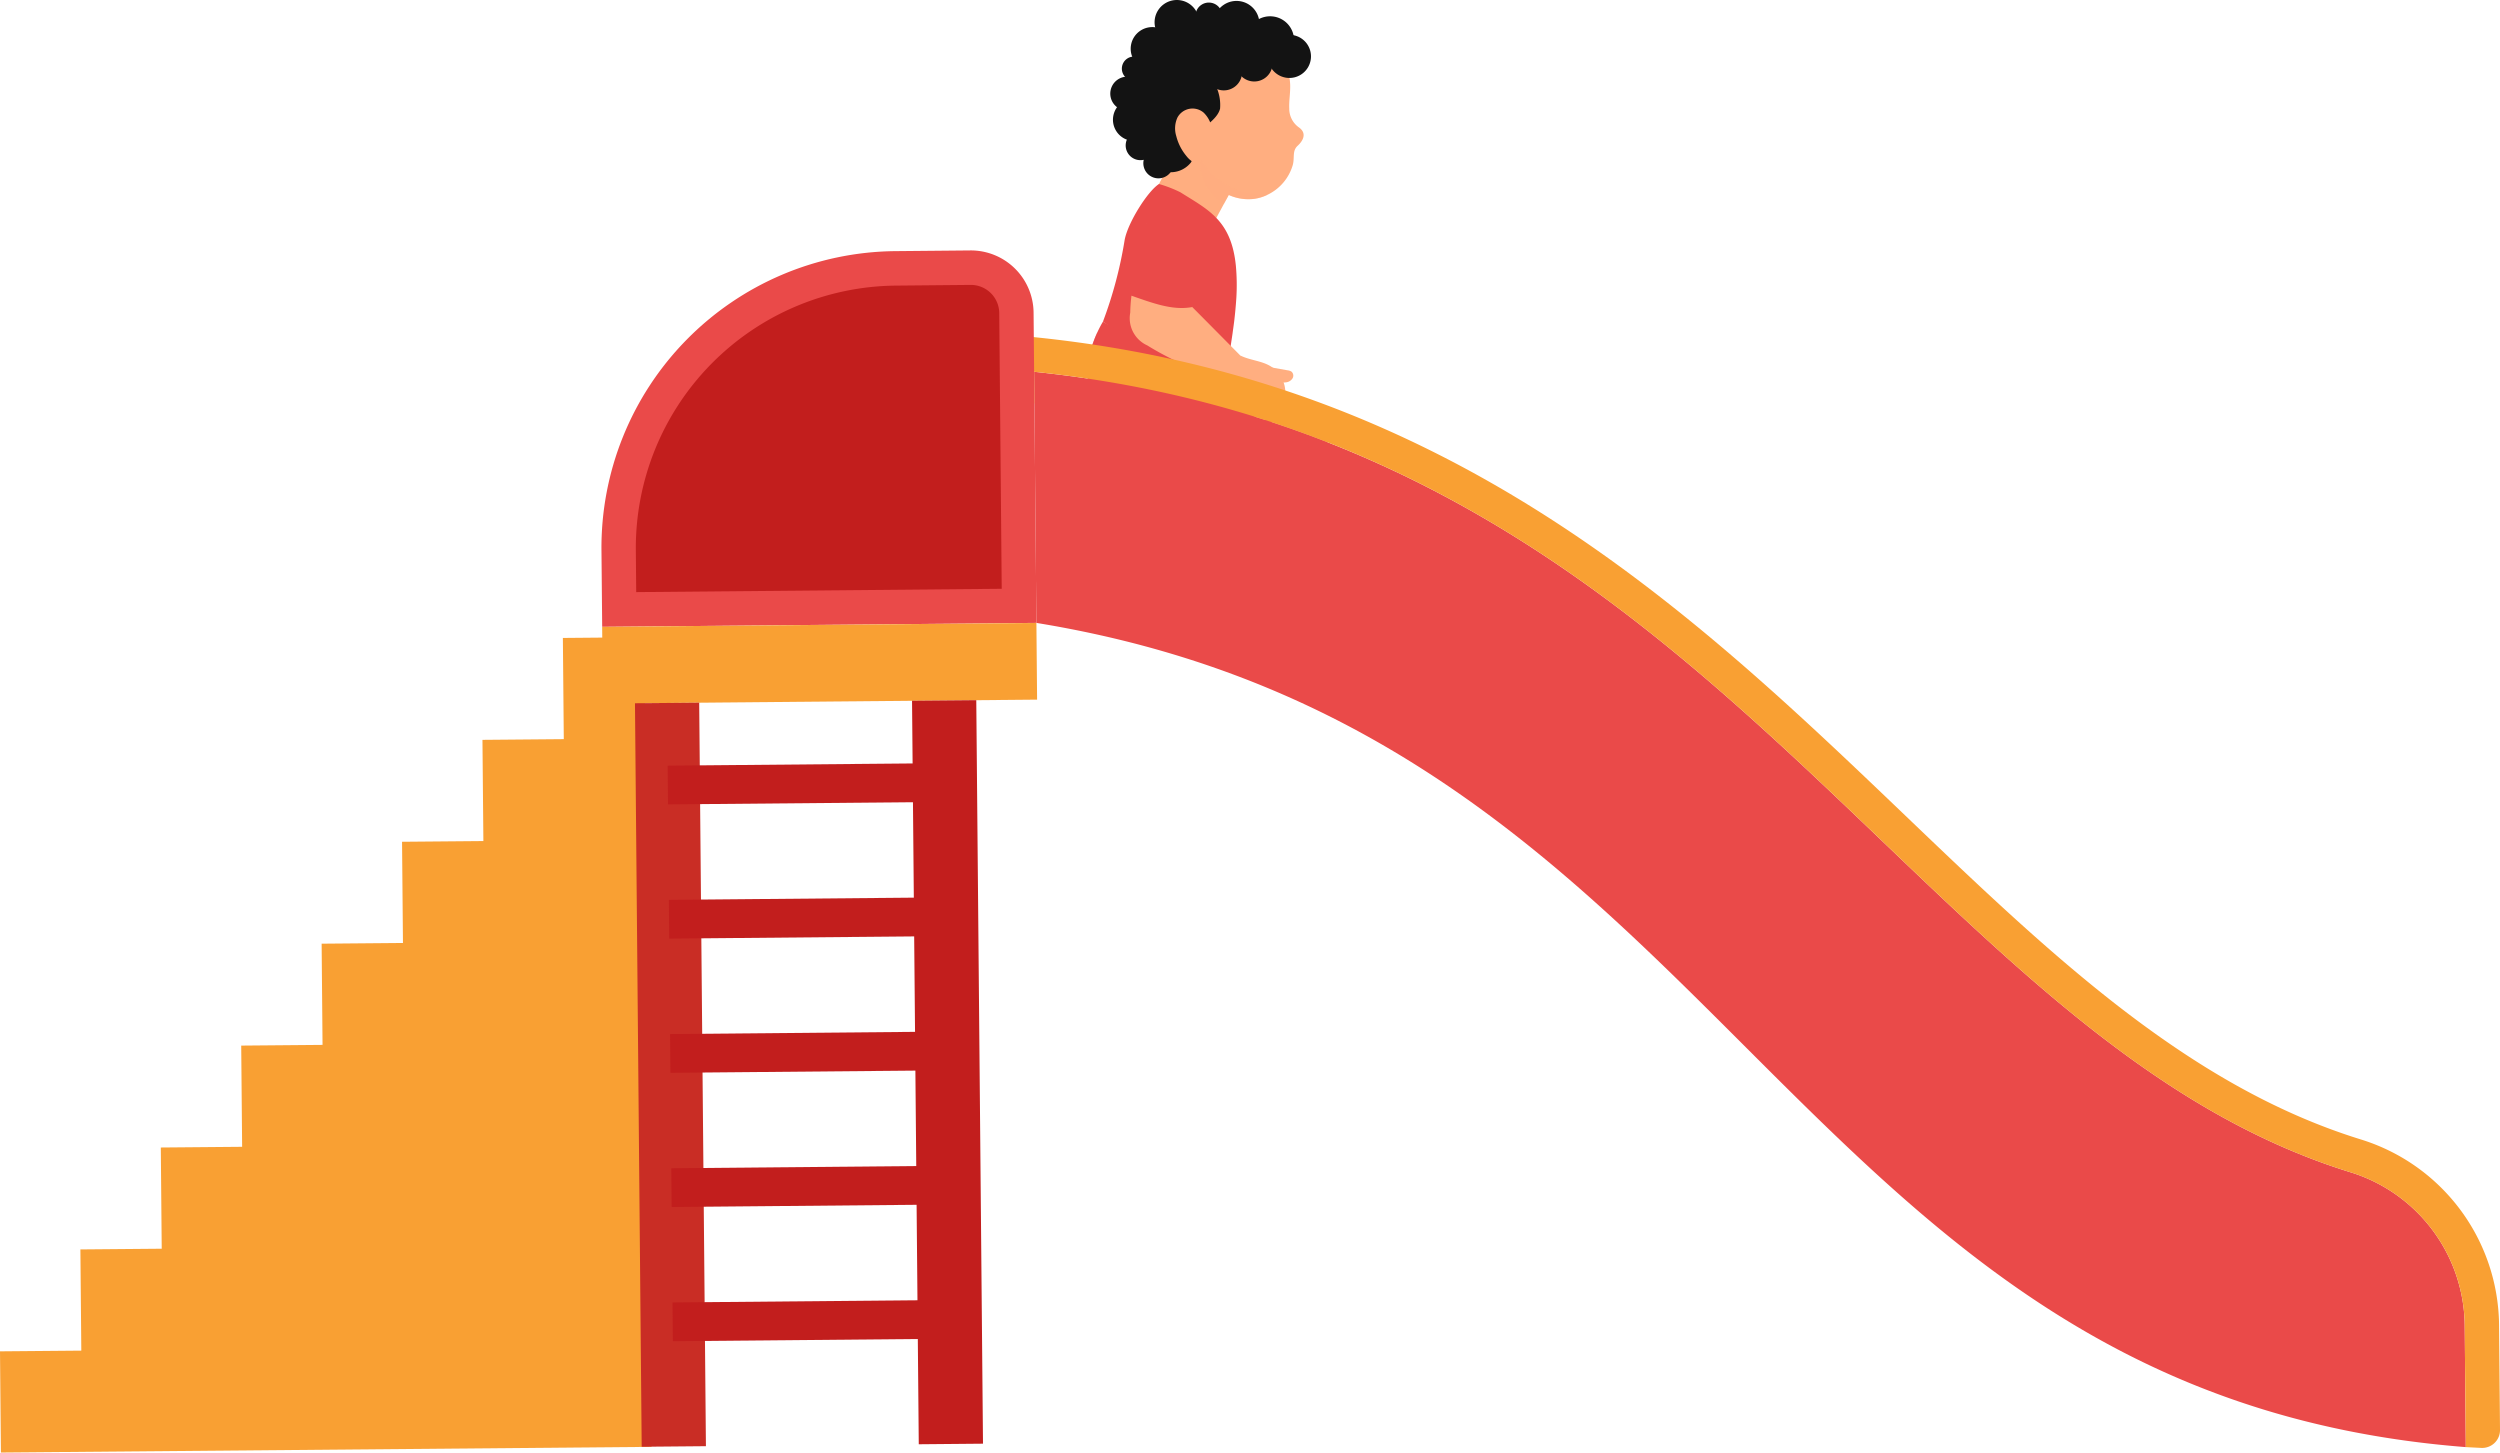 <svg id="ic_step_1" xmlns="http://www.w3.org/2000/svg" width="351.107" height="204.002" viewBox="0 0 351.107 204.002">
  <g id="Group_16002" data-name="Group 16002">
    <g id="Group_97" data-name="Group 97" transform="translate(152.73)">
      <path id="Path_452" data-name="Path 452" d="M77.2,95.69l8.584,3.736,1.061-1.967.7-1.28.24-.449c-.206-.368-.41-.725-.625-1.065-1.941-3.194-4.169-5.245-7.036-4.674l-.846,1.654Z" transform="translate(-67.701 -68.797)" fill="#ffae80"/>
      <path id="Path_453" data-name="Path 453" d="M76.738,111.728l11.552,8.483,4.754-2.233,1.288-.612c.06-.419.16-1.065.268-1.748l.051-.3c.109-.766.227-1.508.285-1.916.068-.529.147-1.057.212-1.561.151-1.216.247-2.33.317-3.362a29.747,29.747,0,0,0-.062-4.586c-.64-6.406-3.878-7.856-7.788-10.321a17.283,17.283,0,0,0-3.007-1.163c-1.558.968-4.371,5.4-4.824,7.85A58.869,58.869,0,0,1,76.738,111.728Z" transform="translate(-74.564 -66.565)" fill="#ea4a49"/>
      <path id="Path_454" data-name="Path 454" d="M72.6,96.144c.976,2.084,2.76,3.895,5.009,3.887a4.433,4.433,0,0,0,1.422-.228,2.935,2.935,0,0,1,2.254-.015,2.049,2.049,0,0,1,.632.523,10.76,10.76,0,0,1,.985,1.616,6.7,6.7,0,0,0,6.506,3.189,6.122,6.122,0,0,0,1.9-.574,6.692,6.692,0,0,0,3.559-4.195c.285-1.055-.113-1.962.691-2.7.6-.548,1.437-1.678.159-2.577a3.2,3.2,0,0,1-1.346-2.645c-.049-1.1.164-2.211.128-3.315-.106-3.691-3.026-6.933-6.54-8.084a14.493,14.493,0,0,0-10.746,1.163A9.2,9.2,0,0,0,74.2,84.331a8.587,8.587,0,0,0-1.563,2.881C71.668,90.063,71.3,93.339,72.6,96.144Z" transform="translate(-66.033 -77.184)" fill="#ffae80"/>
      <path id="Path_455" data-name="Path 455" d="M83.945,100.38a3.931,3.931,0,0,0,.449-3.2c-.266-1.08,3.166-2.383,3.647-4.359a6.216,6.216,0,0,0-.393-2.743s8.736-7.023,7.308-7.969a12.99,12.99,0,0,0-6.106-2.028,14.345,14.345,0,0,0-9.287,2.4,12.431,12.431,0,0,0-5.182,7.994,10.984,10.984,0,0,0,2.571,9.1,6.321,6.321,0,0,0,3.383,2.086A3.622,3.622,0,0,0,83.945,100.38Z" transform="translate(-69.422 -77.555)" fill="#131313"/>
      <path id="Path_456" data-name="Path 456" d="M82.383,87.363a2.407,2.407,0,0,0-3.668.685,3.638,3.638,0,0,0-.174,2.6,7.063,7.063,0,0,0,1.407,2.789,3.608,3.608,0,0,0,1.52,1.167,1.848,1.848,0,0,0,1.826-.279,2.618,2.618,0,0,0,.631-2.022,11.435,11.435,0,0,0-.408-2.879A3.993,3.993,0,0,0,82.383,87.363Z" transform="translate(-66.076 -71.55)" fill="#ffae80"/>
      <g id="Group_95" data-name="Group 95" transform="translate(0 45.167)">
        <g id="Group_94" data-name="Group 94" transform="translate(0)">
          <g id="Group_93" data-name="Group 93">
            <path id="Path_457" data-name="Path 457" d="M85.829,137.044c-.077-.4-.183-.793-.251-1.193a56.51,56.51,0,0,1-.683-12.307c-1.607-.472-3.23-1.029-4.865-1.654a99.422,99.422,0,0,1-10.661-4.922l.648-1,6.766-10.416c3.527,2.118,6.751,4.34,9.621,6.228,1.233.819,2.394,1.565,3.483,2.222a9.021,9.021,0,0,1,3.991,7.691l-.087,16.738Z" transform="translate(-59.004 -100.061)" fill="#ffae80"/>
            <path id="Path_458" data-name="Path 458" d="M78.166,117.912c.176.106.353.2.54.3L93.9,124.94l.3-.476.936-1.482,5.432-8.62.3-.464-5.771-3.44-2.249-1.544.1-.638a34.738,34.738,0,0,1-8.39-1.571,42.079,42.079,0,0,1-9.213-4.061,15.9,15.9,0,0,0-.772,1.469C73.157,107.137,71.132,113.758,78.166,117.912Z" transform="translate(-73.172 -102.644)" fill="#ea4a49"/>
          </g>
        </g>
        <path id="Path_459" data-name="Path 459" d="M73.418,114.9c1.633.631,3.259,1.182,4.854,1.665a57.093,57.093,0,0,0,.695,12.3,55.572,55.572,0,0,1,.651-14.091c-1.765-.374-3.527-.831-5.264-1.359Z" transform="translate(-52.391 -93.078)" fill="#ffae80" opacity="0.4" style="mix-blend-mode: multiply;isolation: isolate"/>
        <path id="Path_460" data-name="Path 460" d="M81.2,117.216c.176.106.353.2.54.3l15.194,6.73.3-.476.936-1.482a64.21,64.21,0,0,1-10.946-4.429c-.366-.181-.7-.37-1.046-.547a17.493,17.493,0,0,1-5.552-4.2c-1.841-2.281-2.853-6.719-3.023-9.687C76.192,106.442,74.166,113.063,81.2,117.216Z" transform="translate(-76.206 -101.949)" fill="#ea4a49" opacity="0.4" style="mix-blend-mode: multiply;isolation: isolate"/>
      </g>
      <path id="Path_461" data-name="Path 461" d="M75.392,94.551A8.579,8.579,0,0,0,77.8,96.987l.7-1.28a6.516,6.516,0,0,0,3.532.549,6.122,6.122,0,0,0,1.9-.574,10.411,10.411,0,0,1-4.493-.825,10.574,10.574,0,0,1-1.323-.665,9.4,9.4,0,0,1-3.661-3.765c.045.361.066.7.087,1.023A5.351,5.351,0,0,0,75.392,94.551Z" transform="translate(-58.655 -68.324)" fill="#ffae80" opacity="0.4" style="mix-blend-mode: multiply;isolation: isolate"/>
      <g id="Group_96" data-name="Group 96" transform="translate(5.729 29.341)">
        <path id="Path_462" data-name="Path 462" d="M73.12,108.614a4.479,4.479,0,0,0,3.025,1.652,7.192,7.192,0,0,1,1.5.168,1.192,1.192,0,0,1,.908,1.07,1.84,1.84,0,0,1-.7,1.1,1.275,1.275,0,0,0-.491,1.172.866.866,0,0,0,.687.553,1.813,1.813,0,0,0,.91-.117,4.2,4.2,0,0,0,2.711-3.589,4.377,4.377,0,0,0-2.124-3.987c-1.276-.748-2.849-.808-4.172-1.465Q74.246,106.891,73.12,108.614Z" transform="translate(-59.615 -84.574)" fill="#ffae80"/>
        <path id="Path_463" data-name="Path 463" d="M76.3,106.713a1.194,1.194,0,0,0-.5-.17l-3.266-.578,1.416,1.246a1.476,1.476,0,0,1,.642,1.012,3.609,3.609,0,0,0,1.038-.009,1.221,1.221,0,0,0,.84-.563A.743.743,0,0,0,76.3,106.713Z" transform="translate(-53.392 -83.87)" fill="#ffae80"/>
        <path id="Path_464" data-name="Path 464" d="M78.829,95.365c-.185.791-.374,1.567-.563,2.343-.032.126-.064.253-.089.37-.478,2.018-.908,3.934-1.191,5.645a23.349,23.349,0,0,0-.453,4.131,4.19,4.19,0,0,0,2.4,4.6c1.125.7,2.313,1.35,3.546,1.96.1.043.2.1.3.143.94.457,1.909.874,2.919,1.278,1.325.544,2.679,1.031,4.069,1.486a6.789,6.789,0,0,0,2.247-3.428l-5.32-5.369-1.446-1.454a.883.883,0,0,1-.238-.846l.125-.583.3-1.3,1.425-6.132-7.021-2.49-.166-.06Z" transform="translate(-76.258 -93.282)" fill="#ffae80"/>
        <path id="Path_465" data-name="Path 465" d="M88,108.044c-2.958.555-5.934-.721-8.987-1.741l1.609-8.067a5.216,5.216,0,0,1,5.919-3.9,3.988,3.988,0,0,1,3.342,4.631Z" transform="translate(-79.015 -94.262)" fill="#ea4a49"/>
      </g>
      <path id="Path_466" data-name="Path 466" d="M71.259,83.819a3.03,3.03,0,1,0,3.506-2.464A3.029,3.029,0,0,0,71.259,83.819Z" transform="translate(-45.886 -76.421)" fill="#131313"/>
      <path id="Path_467" data-name="Path 467" d="M72.523,82.718a3.363,3.363,0,1,0,3.891-2.736A3.363,3.363,0,0,0,72.523,82.718Z" transform="translate(-50.188 -77.644)" fill="#131313"/>
      <path id="Path_468" data-name="Path 468" d="M75.1,81.458a3.221,3.221,0,1,0,3.727-2.62A3.221,3.221,0,0,0,75.1,81.458Z" transform="translate(-57.345 -78.659)" fill="#131313"/>
      <path id="Path_469" data-name="Path 469" d="M77.844,80.47A1.881,1.881,0,1,0,80.02,78.94,1.878,1.878,0,0,0,77.844,80.47Z" transform="translate(-62.652 -78.55)" fill="#131313"/>
      <path id="Path_470" data-name="Path 470" d="M79.581,81.312A3.129,3.129,0,1,0,83.2,78.767,3.13,3.13,0,0,0,79.581,81.312Z" transform="translate(-70.112 -78.72)" fill="#131313"/>
      <path id="Path_471" data-name="Path 471" d="M74.1,84.187a2.574,2.574,0,1,0,2.979-2.094A2.573,2.573,0,0,0,74.1,84.187Z" transform="translate(-53.212 -75.759)" fill="#131313"/>
      <path id="Path_472" data-name="Path 472" d="M76.375,84.848a2.574,2.574,0,1,0,2.977-2.092A2.572,2.572,0,0,0,76.375,84.848Z" transform="translate(-59.766 -75.171)" fill="#131313"/>
      <path id="Path_473" data-name="Path 473" d="M81.452,83.254a3.039,3.039,0,1,0,3.517-2.473A3.039,3.039,0,0,0,81.452,83.254Z" transform="translate(-75.339 -76.931)" fill="#131313"/>
      <path id="Path_474" data-name="Path 474" d="M83.514,84.329a1.693,1.693,0,1,0,1.96-1.376A1.693,1.693,0,0,0,83.514,84.329Z" transform="translate(-78.661 -74.984)" fill="#131313"/>
      <path id="Path_475" data-name="Path 475" d="M83.653,86.4a2.385,2.385,0,1,0,2.758-1.941A2.384,2.384,0,0,0,83.653,86.4Z" transform="translate(-80.416 -73.659)" fill="#131313"/>
      <path id="Path_476" data-name="Path 476" d="M82.826,88.517a2.986,2.986,0,1,0,3.455-2.428A2.986,2.986,0,0,0,82.826,88.517Z" transform="translate(-79.204 -72.217)" fill="#131313"/>
      <path id="Path_477" data-name="Path 477" d="M82.837,90.155a2.07,2.07,0,1,0,2.394-1.682A2.068,2.068,0,0,0,82.837,90.155Z" transform="translate(-77.442 -70.088)" fill="#131313"/>
      <path id="Path_478" data-name="Path 478" d="M81.468,91.5a2.122,2.122,0,1,0,2.456-1.727A2.122,2.122,0,0,0,81.468,91.5Z" transform="translate(-73.593 -68.939)" fill="#131313"/>
    </g>
    <g id="Group_98" data-name="Group 98" transform="translate(0 35.175)">
      <path id="Path_479" data-name="Path 479" d="M129.8,220.975l-.129-14.213,11.422-.1-.129-14.213,11.422-.1-.129-14.213,11.422-.1-.128-14.213,11.422-.1-.128-14.213,11.422-.1-.129-14.213,11.422-.1-.129-14.213,11.422-.1.129,14.213.129,14.213.129,14.213.129,14.213.129,14.213.129,14.213.129,14.213.129,14.213-11.422.1-11.422.1-11.422.1-11.422.1-11.422.1-11.422.1-11.422.1-11.422.1-.129-14.213Z" transform="translate(-118.38 -66.464)" fill="#f9a033"/>
      <path id="Path_480" data-name="Path 480" d="M-12.121,136.9c97.453,15.891,105.143,108.281,200.75,115.754l-.156-17.183a22.747,22.747,0,0,0-16.152-21.45C110.735,194.847,83.313,111.659-12.44,101.632Z" transform="translate(157.675 -84.593)" fill="#ea4a49"/>
      <path id="Path_481" data-name="Path 481" d="M174.73,216.64C113.144,197.463,85.722,114.274-10.031,104.248l.039,4.451-4.824.045-.09-9.871,5.376.563c58.03,6.077,91.932,38.516,121.843,67.133,20.371,19.493,39.614,37.9,63.85,45.45a27.545,27.545,0,0,1,19.545,26.029l.134,14.814a2.5,2.5,0,0,1-2.62,2.52l-2.183-.109-.156-17.183A22.747,22.747,0,0,0,174.73,216.64Z" transform="translate(155.266 -87.209)" fill="#f9a033"/>
      <path id="Path_482" data-name="Path 482" d="M131.847,92.98l10.592-.1a8.813,8.813,0,0,1,8.88,8.745l.4,43.564-60.987.553-.1-10.683A41.653,41.653,0,0,1,131.847,92.98Z" transform="translate(-6.16 -92.884)" fill="#ea4a49"/>
      <path id="Path_483" data-name="Path 483" d="M144.518,138.046l-.349-38.726a3.989,3.989,0,0,0-4.014-3.952l-10.59.1a36.862,36.862,0,0,0-36.434,37.2l.053,5.845Z" transform="translate(-3.833 -90.53)" fill="#c21e1d"/>
      <rect id="Rectangle_47" data-name="Rectangle 47" width="10.771" height="60.987" transform="matrix(-0.009, -1, 1, -0.009, 84.666, 63.633)" fill="#f9a033"/>
      <rect id="Rectangle_48" data-name="Rectangle 48" width="104.425" height="9.021" transform="translate(129.034 167.661) rotate(-90.518)" fill="#c21e1d"/>
      <rect id="Rectangle_49" data-name="Rectangle 49" width="104.425" height="9.021" transform="translate(90.121 168.013) rotate(-90.518)" fill="#c92d25"/>
      <rect id="Rectangle_50" data-name="Rectangle 50" width="5.443" height="38.915" transform="matrix(-0.009, -1, 1, -0.009, 93.815, 77.798)" fill="#c21e1d"/>
      <rect id="Rectangle_51" data-name="Rectangle 51" width="5.443" height="38.915" transform="matrix(-0.009, -1, 1, -0.009, 93.985, 96.646)" fill="#c21e1d"/>
      <rect id="Rectangle_52" data-name="Rectangle 52" width="5.443" height="38.915" transform="matrix(-0.009, -1, 1, -0.009, 94.156, 115.494)" fill="#c21e1d"/>
      <rect id="Rectangle_53" data-name="Rectangle 53" width="5.443" height="38.915" transform="translate(94.327 134.341) rotate(-90.518)" fill="#c21e1d"/>
      <rect id="Rectangle_54" data-name="Rectangle 54" width="5.443" height="38.915" transform="translate(94.497 153.189) rotate(-90.518)" fill="#c21e1d"/>
    </g>
  </g>
</svg>
